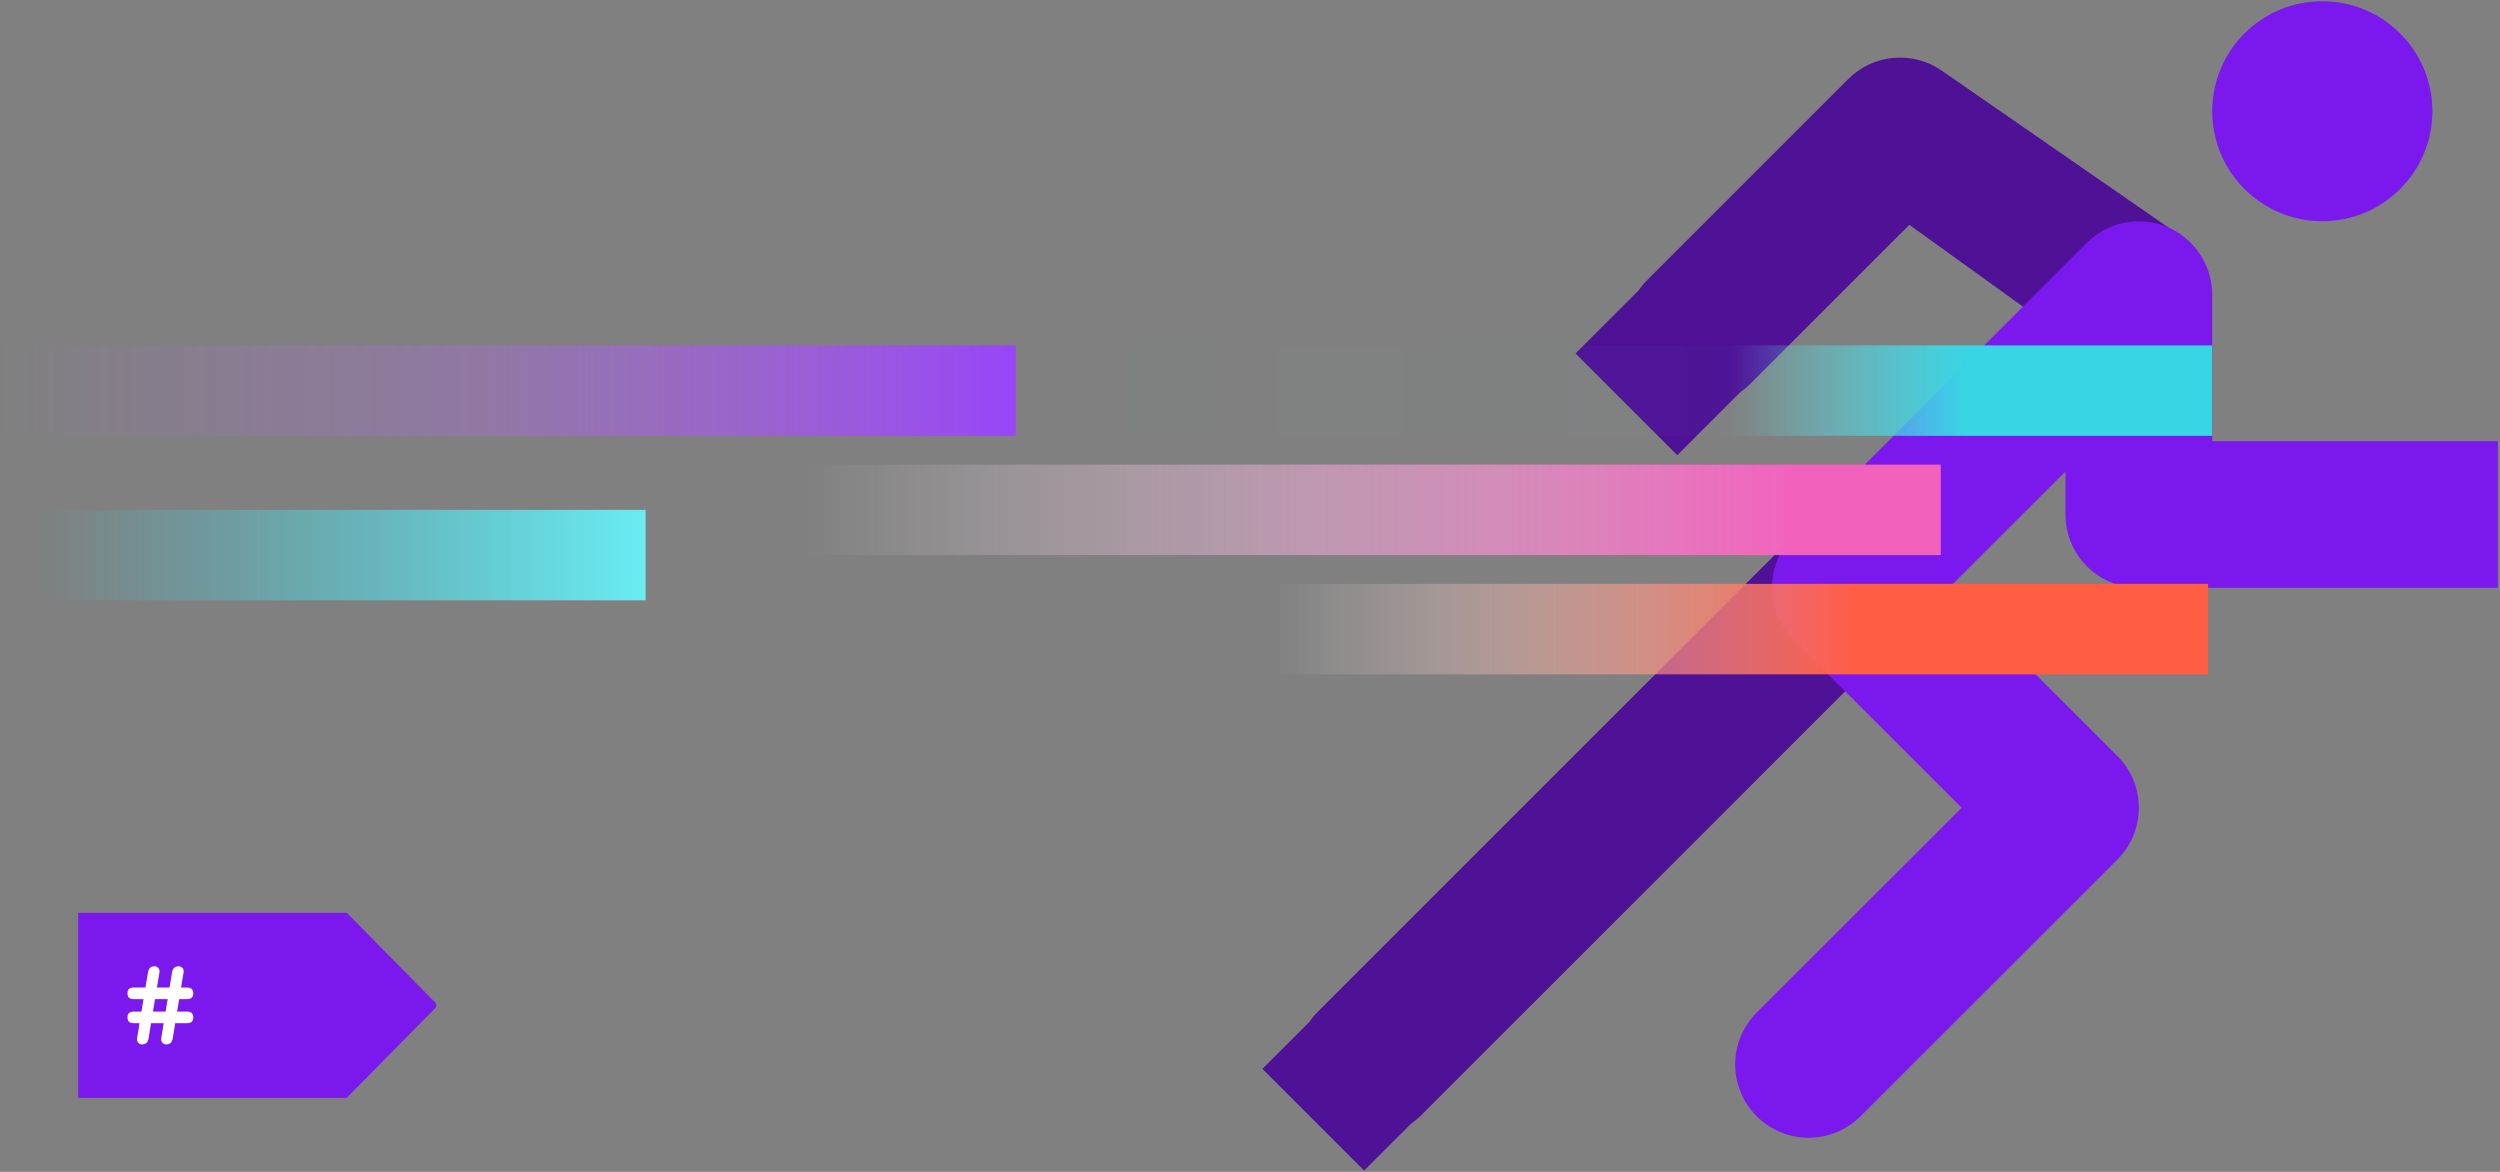 <?xml version="1.0" encoding="UTF-8"?>
<svg width="608px" height="285px" viewBox="0 0 608 285" version="1.1" xmlns="http://www.w3.org/2000/svg"
     xmlns:xlink="http://www.w3.org/1999/xlink">
    <rect x="0" y="0" width="608" height="285" fill="#808080" stroke="none"/>
    <!-- Generator: Sketch 61.2 (89653) - https://sketch.com -->
    <title>Group 16</title>
    <desc>Created with Sketch.</desc>
    <defs>
        <linearGradient x1="100%" y1="50%" x2="19.529%" y2="50%" id="linearGradient-1">
            <stop stop-color="#69ECF3" offset="0%"></stop>
            <stop stop-color="#38D5E4" stop-opacity="0" offset="100%"></stop>
        </linearGradient>
        <linearGradient x1="0%" y1="50%" x2="89.385%" y2="50%" id="linearGradient-2">
            <stop stop-color="#000000" stop-opacity="0" offset="0%"></stop>
            <stop stop-color="#FFFFFF" stop-opacity="0" offset="23.91%"></stop>
            <stop stop-color="#F262BD" offset="100%"></stop>
        </linearGradient>
        <linearGradient x1="-6.719%" y1="50%" x2="77.032%" y2="50%" id="linearGradient-3">
            <stop stop-color="#69ECF3" stop-opacity="0" offset="0%"></stop>
            <stop stop-color="#68ECF3" stop-opacity="0.019" offset="74.599%"></stop>
            <stop stop-color="#38D5E4" offset="100%"></stop>
        </linearGradient>
        <linearGradient x1="20.227%" y1="50%" x2="103.797%" y2="50%" id="linearGradient-4">
            <stop stop-color="#C872FF" stop-opacity="0" offset="0%"></stop>
            <stop stop-color="#BA63FF" stop-opacity="0.276" offset="45.122%"></stop>
            <stop stop-color="#973EFF" offset="100%"></stop>
        </linearGradient>
        <linearGradient x1="61.095%" y1="50%" x2="22.962%" y2="50%" id="linearGradient-5">
            <stop stop-color="#FFFFFF" stop-opacity="0" offset="0%"></stop>
            <stop stop-color="#FF5E45" offset="100%"></stop>
        </linearGradient>
    </defs>
    <g id="web-monitor" stroke="none" stroke-width="1" fill="none" fill-rule="evenodd">
        <g id="HOME" transform="translate(-383, -4211)">
            <g id="HOW-DOES-IT-WORK" transform="translate(0, 3448)">
                <g id="YOUR-CODE-RUNS" transform="translate(320, 763)">
                    <g id="running">
                        <g id="Group-16" transform="translate(-0, 0.297)">
                            <g id="Group" transform="translate(370, 13.703)" fill="#4F1196"
                               fill-rule="nonzero">
                                <path d="M142.512,5.212 C148.507,-0.782 157.889,-1.711 164.961,2.988 L164.961,2.988 L222.786,43.015 L184.993,60.582 L157.359,40.679 L118.742,79.29 C117.959,80.073 117.122,80.768 116.242,81.374 L100.911,96.702 L76.168,71.962 L91.499,56.633 C92.105,55.754 92.8,54.917 93.582,54.134 L93.582,54.134 Z"
                                      id="Combined-Shape"></path>
                                <path d="M129.167,116.399 L141.747,154.133 L38.676,257.19 C37.892,257.973 37.054,258.668 36.173,259.275 L24.763,270.683 L0.02,245.944 L11.429,234.537 C12.036,233.656 12.732,232.817 13.516,232.034 L13.516,232.034 L129.167,116.399 Z"
                                      id="Combined-Shape"></path>
                            </g>
                            <path d="M670.468,106.996 L601.013,106.996 L601.013,71.33 C601.013,64.32 596.769,57.686 589.985,54.875 C583.155,52.052 575.468,53.797 570.54,58.728 L499.153,130.053 C492.181,137.019 492.181,148.303 499.153,155.269 L540.078,196.159 L490.229,245.965 C483.257,252.931 483.257,264.215 490.229,271.181 C497.201,278.147 508.495,278.147 515.467,271.181 L577.936,208.767 C584.908,201.801 584.908,190.517 577.936,183.551 L537.011,142.661 L565.317,114.38 L565.317,124.828 C565.317,134.676 573.308,142.661 583.165,142.661 L670.468,142.661 L670.468,106.996 Z"
                                  id="Path" fill="#7B18EE" fill-rule="nonzero"></path>
                            <ellipse id="Oval" fill="#7B18EE" fill-rule="nonzero" cx="627.785" cy="26.749"
                                     rx="26.772" ry="26.749"></ellipse>
                            <g id="Group-4" transform="translate(37, 112.703)">
                                <rect id="Rectangle-Copy-9" fill="url(#linearGradient-1)" x="0" y="11" width="183"
                                      height="22"></rect>
                                <rect id="Rectangle-Copy-10" fill="url(#linearGradient-2)" x="147" y="0" width="351"
                                      height="22"></rect>
                            </g>
                            <rect id="Rectangle-Copy-11" fill="url(#linearGradient-3)" x="337" y="83.703"
                                  width="264" height="22"></rect>
                            <rect id="Rectangle-Copy-8" fill="url(#linearGradient-4)" x="0" y="83.703"
                                  width="310" height="22"></rect>
                            <g id="Group-3-Copy"
                               transform="translate(413.5, 152.703) scale(-1, 1) translate(-413.5, -152.703) translate(227, 141.703)"
                               fill="url(#linearGradient-5)">
                                <rect id="Rectangle-Copy-7" x="0" y="0" width="373" height="22"></rect>
                            </g>
                            <g id="Group-11" transform="translate(82, 221.703)">
                                <path d="M12.35,35.429 L0.288,23.198 C-0.096,22.808 -0.096,22.183 0.288,21.793 L0.288,21.793 L21.781,4.53232367e-13 L21.781,0.009 L87.106,0.009 L87.106,45 L21.781,45 L21.781,44.991 L12.35,35.429 Z"
                                      id="Combined-Shape-Copy-13" fill="#7B18EE"
                                      transform="translate(43.553, 22.5) scale(-1, 1) translate(-43.553, -22.5) "></path>
                                <path d="M14.34,30.503 L14.932,26.846 L13.486,26.846 C12.5,26.846 12,26.382 12,25.441 C12,24.501 12.5,24.024 13.486,24.024 L15.392,24.024 L15.905,20.99 L13.486,20.99 C12.5,20.99 12,20.526 12,19.585 C12,18.644 12.5,18.167 13.486,18.167 L16.365,18.167 L16.983,14.497 C17.127,13.503 17.666,13 18.626,13 C19.244,13 19.809,13.543 19.809,14.232 L19.783,14.497 L19.165,18.167 L22.228,18.167 L22.846,14.497 C22.991,13.503 23.53,13 24.49,13 C24.792,13 25.068,13.119 25.318,13.358 C25.568,13.596 25.686,13.888 25.686,14.232 L25.647,14.497 L25.029,18.167 L26.514,18.167 C27.5,18.167 28,18.644 28,19.585 C28,20.526 27.5,20.99 26.514,20.99 L24.582,20.99 L24.069,24.024 L26.514,24.024 C27.5,24.024 28,24.501 28,25.441 C28,26.382 27.5,26.846 26.514,26.846 L23.609,26.846 L23.017,30.503 C22.873,31.497 22.334,32 21.374,32 C20.756,32 20.191,31.47 20.191,30.781 L20.217,30.503 L20.809,26.846 L17.732,26.846 L17.141,30.503 C16.996,31.497 16.457,32 15.497,32 C14.879,32 14.314,31.47 14.314,30.781 L14.34,30.503 Z M18.705,20.99 L18.192,24.024 L21.269,24.024 L21.781,20.99 L18.705,20.99 Z"
                                      id="#" fill="#FFFFFF" fill-rule="nonzero"></path>
                            </g>
                        </g>
                    </g>
                </g>
            </g>
        </g>
    </g>
</svg>
